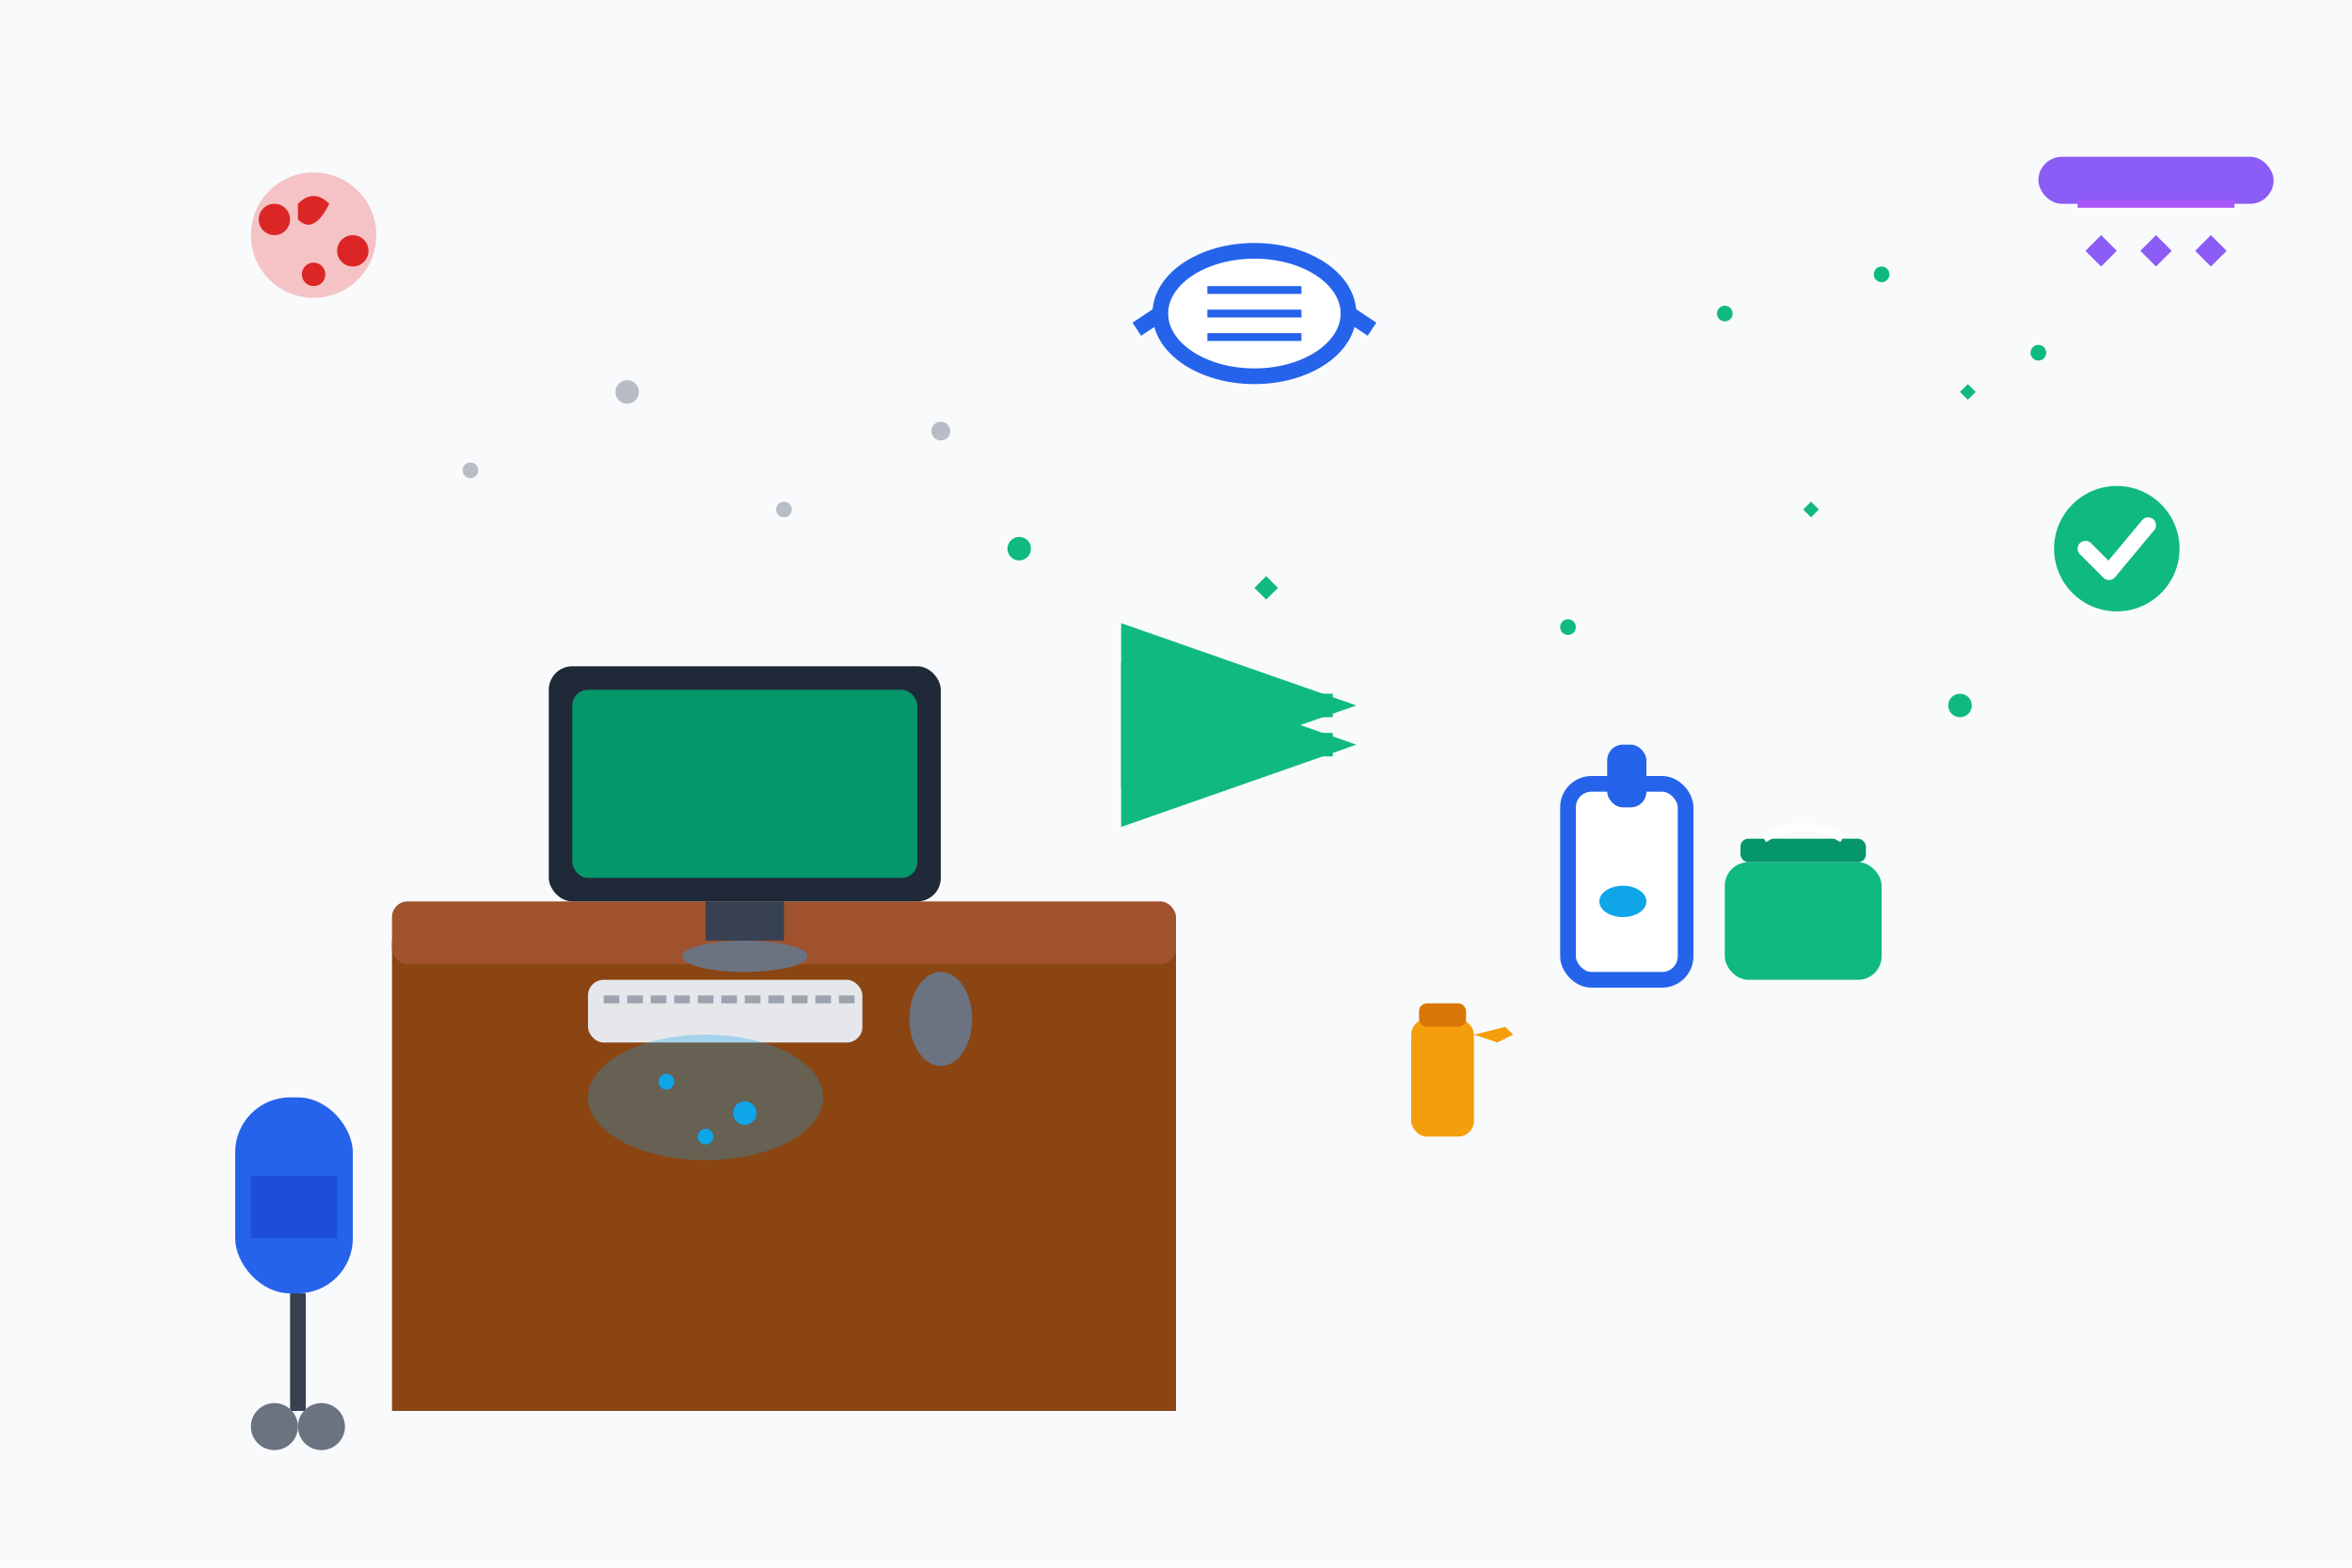 <svg width="300" height="200" viewBox="0 0 300 200" fill="none" xmlns="http://www.w3.org/2000/svg">
  <!-- Office background -->
  <rect width="300" height="200" fill="#F8FAFC"/>
  
  <!-- Office desk -->
  <rect x="50" y="120" width="100" height="60" fill="#8B4513"/>
  <rect x="50" y="115" width="100" height="8" rx="2" fill="#A0522D"/>
  
  <!-- Computer monitor -->
  <rect x="70" y="85" width="50" height="30" rx="3" fill="#1F2937"/>
  <rect x="73" y="88" width="44" height="24" rx="2" fill="#059669"/>
  <rect x="90" y="115" width="10" height="5" fill="#374151"/>
  <ellipse cx="95" cy="122" rx="8" ry="2" fill="#6B7280"/>
  
  <!-- Keyboard -->
  <rect x="75" y="125" width="35" height="8" rx="2" fill="#E5E7EB"/>
  <rect x="77" y="127" width="2" height="1" fill="#9CA3AF"/>
  <rect x="80" y="127" width="2" height="1" fill="#9CA3AF"/>
  <rect x="83" y="127" width="2" height="1" fill="#9CA3AF"/>
  <rect x="86" y="127" width="2" height="1" fill="#9CA3AF"/>
  <rect x="89" y="127" width="2" height="1" fill="#9CA3AF"/>
  <rect x="92" y="127" width="2" height="1" fill="#9CA3AF"/>
  <rect x="95" y="127" width="2" height="1" fill="#9CA3AF"/>
  <rect x="98" y="127" width="2" height="1" fill="#9CA3AF"/>
  <rect x="101" y="127" width="2" height="1" fill="#9CA3AF"/>
  <rect x="104" y="127" width="2" height="1" fill="#9CA3AF"/>
  <rect x="107" y="127" width="2" height="1" fill="#9CA3AF"/>
  
  <!-- Mouse -->
  <ellipse cx="120" cy="130" rx="4" ry="6" fill="#6B7280"/>
  
  <!-- Office chair -->
  <rect x="30" y="140" width="15" height="25" rx="7" fill="#2563EB"/>
  <rect x="32" y="150" width="11" height="8" fill="#1D4ED8"/>
  <rect x="37" y="165" width="2" height="15" fill="#374151"/>
  <circle cx="35" cy="182" r="3" fill="#6B7280"/>
  <circle cx="41" cy="182" r="3" fill="#6B7280"/>
  
  <!-- Hygiene supplies -->
  <!-- Hand sanitizer dispenser -->
  <rect x="200" y="100" width="15" height="25" rx="3" fill="#FFFFFF" stroke="#2563EB" stroke-width="2"/>
  <rect x="205" y="95" width="5" height="8" rx="2" fill="#2563EB"/>
  <ellipse cx="207" cy="115" rx="3" ry="2" fill="#0EA5E9"/>
  
  <!-- Disinfecting wipes -->
  <rect x="220" y="110" width="20" height="15" rx="3" fill="#10B981"/>
  <rect x="222" y="107" width="16" height="3" rx="1" fill="#059669"/>
  <path d="M225 107Q230 104 235 107" stroke="#FFFFFF" stroke-width="1" fill="none"/>
  
  <!-- Cleaning spray -->
  <rect x="180" y="130" width="8" height="15" rx="2" fill="#F59E0B"/>
  <rect x="181" y="128" width="6" height="3" rx="1" fill="#D97706"/>
  <path d="M188 132L192 131L193 132L191 133Z" fill="#F59E0B"/>
  
  <!-- Air quality indicators -->
  <!-- Air particles (before cleaning) -->
  <circle cx="60" cy="60" r="1" fill="#9CA3AF" opacity="0.7"/>
  <circle cx="80" cy="50" r="1.5" fill="#9CA3AF" opacity="0.7"/>
  <circle cx="100" cy="65" r="1" fill="#9CA3AF" opacity="0.7"/>
  <circle cx="120" cy="55" r="1.2" fill="#9CA3AF" opacity="0.7"/>
  
  <!-- Clean air (after cleaning) -->
  <circle cx="220" cy="40" r="1" fill="#10B981"/>
  <circle cx="240" cy="35" r="1" fill="#10B981"/>
  <circle cx="260" cy="45" r="1" fill="#10B981"/>
  <path d="M250 50l1-1 1 1-1 1z" fill="#10B981"/>
  
  <!-- Germs/bacteria (magnified view) -->
  <circle cx="40" cy="30" r="8" fill="#EF4444" opacity="0.3"/>
  <circle cx="35" cy="28" r="2" fill="#DC2626"/>
  <circle cx="45" cy="32" r="2" fill="#DC2626"/>
  <circle cx="40" cy="35" r="1.5" fill="#DC2626"/>
  <path d="M38 26Q40 24 42 26Q40 30 38 28" fill="#DC2626"/>
  
  <!-- UV-C light disinfection -->
  <rect x="260" y="20" width="30" height="6" rx="3" fill="#8B5CF6"/>
  <line x1="265" y1="26" x2="285" y2="26" stroke="#A855F7" stroke-width="1"/>
  <path d="M268 30L270 32L268 34L266 32Z" fill="#8B5CF6"/>
  <path d="M275 30L277 32L275 34L273 32Z" fill="#8B5CF6"/>
  <path d="M282 30L284 32L282 34L280 32Z" fill="#8B5CF6"/>
  
  <!-- Desk sanitization -->
  <ellipse cx="90" cy="140" rx="15" ry="8" fill="#0EA5E9" opacity="0.3"/>
  <circle cx="85" cy="138" r="1" fill="#0EA5E9"/>
  <circle cx="95" cy="142" r="1.5" fill="#0EA5E9"/>
  <circle cx="90" cy="145" r="1" fill="#0EA5E9"/>
  
  <!-- Health symbols -->
  <!-- Face mask -->
  <ellipse cx="160" cy="40" rx="12" ry="8" fill="#FFFFFF" stroke="#2563EB" stroke-width="2"/>
  <line x1="148" y1="40" x2="145" y2="42" stroke="#2563EB" stroke-width="2"/>
  <line x1="172" y1="40" x2="175" y2="42" stroke="#2563EB" stroke-width="2"/>
  <line x1="154" y1="37" x2="166" y2="37" stroke="#2563EB" stroke-width="1"/>
  <line x1="154" y1="40" x2="166" y2="40" stroke="#2563EB" stroke-width="1"/>
  <line x1="154" y1="43" x2="166" y2="43" stroke="#2563EB" stroke-width="1"/>
  
  <!-- Checkmark for hygiene compliance -->
  <circle cx="270" cy="70" r="8" fill="#10B981"/>
  <path d="M266 70L269 73L274 67" stroke="#FFFFFF" stroke-width="2" stroke-linecap="round" stroke-linejoin="round"/>
  
  <!-- Productivity arrows (clean environment = better work) -->
  <path d="M150 90L170 90" stroke="#10B981" stroke-width="3" marker-end="url(#arrowhead)"/>
  <path d="M150 95L170 95" stroke="#10B981" stroke-width="3" marker-end="url(#arrowhead)"/>
  
  <!-- Define arrow marker -->
  <defs>
    <marker id="arrowhead" markerWidth="10" markerHeight="7" refX="9" refY="3.5" orient="auto">
      <polygon points="0 0, 10 3.5, 0 7" fill="#10B981"/>
    </marker>
  </defs>
  
  <!-- Clean sparkles -->
  <circle cx="130" cy="70" r="1.5" fill="#10B981"/>
  <circle cx="200" cy="80" r="1" fill="#10B981"/>
  <circle cx="250" cy="90" r="1.5" fill="#10B981"/>
  <path d="M160 75l1.5-1.5 1.5 1.5-1.5 1.5z" fill="#10B981"/>
  <path d="M230 65l1-1 1 1-1 1z" fill="#10B981"/>
</svg>
